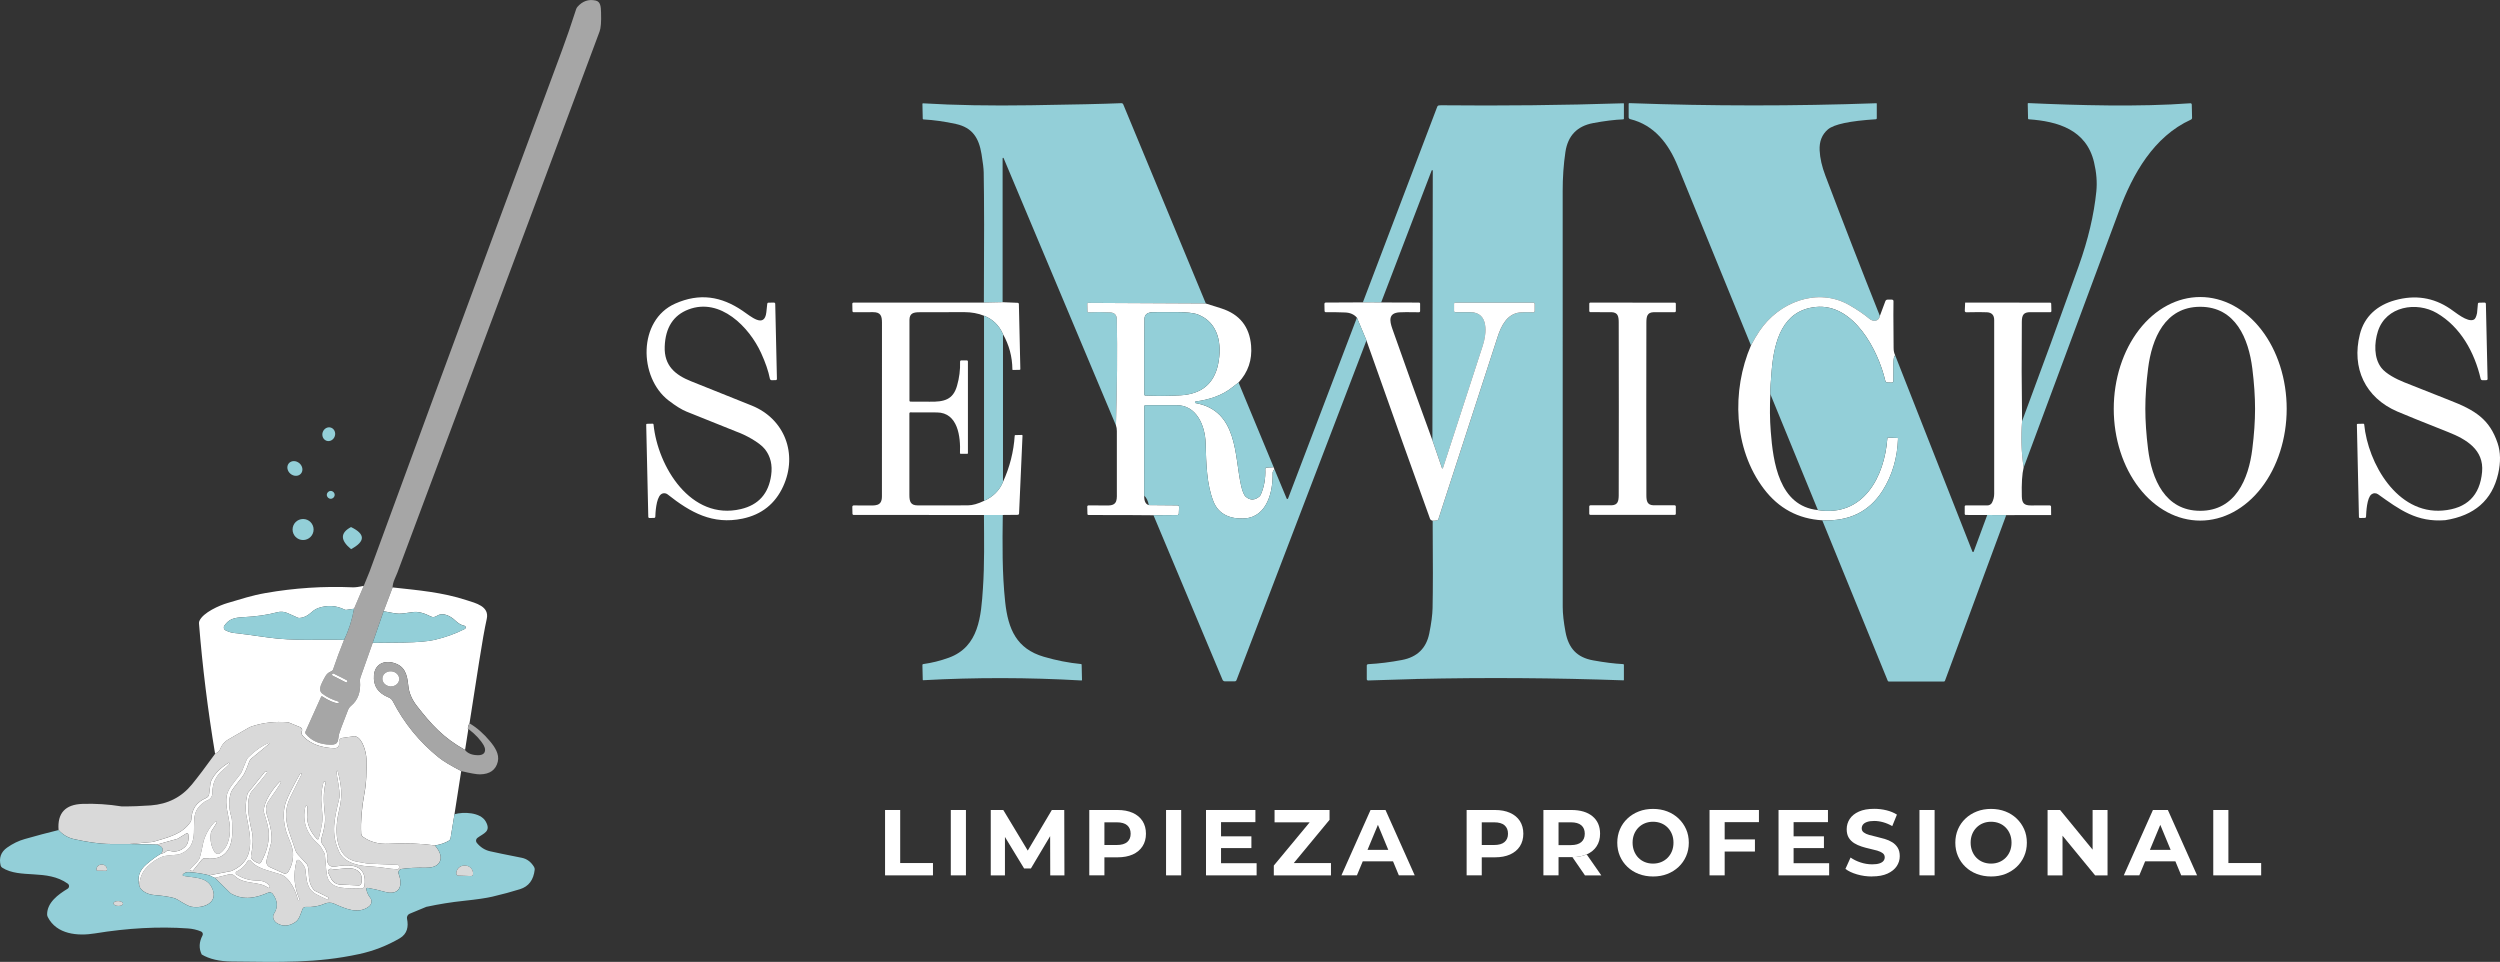 <svg xmlns="http://www.w3.org/2000/svg" id="Capa_2" data-name="Capa 2" viewBox="0 0 1006.15 387.12"><rect x="0" y="0" width="1006.15" height="387.12" fill="#333333" stroke="none"/><defs><style>      .cls-1 {        fill: #fff;      }      .cls-2 {        fill: #a6a6a6;      }      .cls-3 {        fill: #d9d9d9;      }      .cls-4 {        fill: #93cfd8;      }    </style></defs><g id="Logo"><g><g><path class="cls-4" d="M485.3,122.15l-47.44-.25s-.07,0-.1,.02c-.03,.01-.06,.03-.09,.06-.03,.03-.05,.06-.06,.09-.01,.03-.02,.07-.02,.1l.07,3.19s.01,.09,.03,.13c.02,.04,.04,.08,.08,.11,.03,.03,.07,.05,.11,.07,.04,.01,.08,.02,.13,.02,2.87-.14,5.8-.13,8.77,.04,1.77,.09,2.67,1.03,2.7,2.81,.23,12.85,.12,27.08-.35,42.67l-45.22-107.58s-.05-.08-.09-.1c-.04-.02-.09-.03-.14-.02-.05,0-.09,.03-.12,.07-.03,.04-.05,.08-.05,.13v57.92s-7.54,.16-7.54,.16c.15-24.31,.12-41.81-.07-52.5-.03-1.47-.32-3.9-.88-7.3-1.06-6.47-3.67-10.64-10.27-12.09-4.49-.99-8.85-1.6-13.1-1.84-.07,0-.14-.04-.2-.09-.05-.05-.08-.12-.08-.19l-.13-5.94s0-.07,.02-.1c.01-.03,.03-.06,.06-.09,.02-.02,.06-.04,.09-.06,.03-.01,.07-.02,.1-.01,12.7,.77,27.15,1.03,43.36,.78,17.13-.26,29.27-.54,36.44-.84,.16,0,.32,.04,.45,.12,.13,.09,.24,.21,.3,.36l33.25,80.15Z"></path><path class="cls-4" d="M570.03,273.27l-19.41,.59c-.07,0-.15,0-.21-.03-.07-.03-.13-.06-.18-.11-.05-.05-.09-.11-.12-.17-.03-.07-.04-.14-.04-.21v-5.47c0-.15,.06-.29,.16-.39,.1-.11,.24-.17,.39-.18,4.39-.23,8.92-.79,13.6-1.68,6.13-1.16,9.79-4.72,11-10.68,.83-4.11,1.27-7.49,1.33-10.16,.16-6.98,.17-18.72,.04-35.21,.61,.04,1.29-.05,2.04-.28,.06-.02,.11-.05,.15-.09,.04-.04,.07-.09,.09-.15,9.67-29.74,17.63-54.26,23.9-73.55,1.41-4.35,3.82-9.19,8.88-9.74,1.38-.15,3.21-.17,5.5-.06,.07,0,.14,0,.2-.03,.06-.02,.12-.06,.17-.11,.05-.05,.09-.1,.12-.17,.03-.06,.04-.13,.04-.2v-2.88c0-.13-.05-.26-.15-.35-.09-.09-.22-.15-.35-.15h-31.5c-.12,0-.23,.05-.32,.13-.08,.08-.13,.2-.13,.32v2.9c0,.12,.05,.24,.14,.33,.09,.09,.21,.14,.33,.14,2.25-.03,4.31-.03,6.18,0,7.4,.15,6.45,8.62,4.93,13.35-1.84,5.75-7.19,22.21-16.06,49.4-.01,.04-.04,.08-.07,.11-.04,.03-.08,.04-.12,.04-.05,0-.09-.01-.12-.04-.04-.03-.06-.06-.08-.1l-3.87-11.27,.15-108.42c0-.05-.02-.11-.06-.15-.04-.04-.08-.07-.14-.08-.05-.01-.11,0-.15,.02-.05,.03-.08,.07-.1,.12l-20.33,53.12-7.36-.03,29.94-78.76c.06-.15,.15-.27,.28-.37,.12-.09,.27-.15,.42-.15l.79-.06c24.47,.25,48.94-.01,73.41-.8,.03,0,.06,0,.08,.01,.03,.01,.05,.02,.07,.04,.02,.02,.04,.04,.05,.07,.01,.03,.02,.05,.02,.08v6c0,.07-.03,.14-.08,.19-.05,.05-.12,.08-.19,.08-3.49,.14-7.54,.64-12.16,1.51-6.41,1.21-10.11,5.07-11.1,11.57-.75,5-1.12,10.31-1.11,15.92,.02,9.19,.03,64.93,.02,167.22,0,2.71,.37,6.07,1.12,10.09,1.23,6.58,4.62,10.24,11.06,11.41,4.56,.83,8.61,1.34,12.16,1.52,.07,0,.15,.03,.2,.09,.05,.05,.08,.13,.08,.2v6.06s0,.05-.02,.07c0,.02-.02,.05-.04,.06-.02,.02-.04,.03-.06,.04-.02,0-.05,.01-.08,.01-27.74-.99-55.51-1.18-83.31-.55Z"></path><path class="cls-4" d="M756.57,127.15c-.44,2.27-2.65,2.44-4.14,1.21-2.37-1.97-5.13-3.84-8.28-5.63-12.81-7.25-28.34-1.04-36.06,10.55-1.21,1.81-2.34,3.72-3.39,5.74-9.81-24.07-19.64-48.12-29.47-72.15-3.66-8.96-9.38-16.55-19.18-18.94-.16-.04-.31-.13-.42-.27-.1-.13-.16-.3-.16-.46v-5.43s0-.07,.02-.1c.01-.03,.03-.06,.06-.08,.03-.03,.05-.04,.09-.06,.03-.01,.07-.02,.1-.02,33.25,1.21,66.38,1.22,99.39,.04,.03,0,.05,0,.08,.01,.02,0,.05,.02,.07,.04,.02,.02,.03,.04,.04,.06,.01,.02,.01,.05,.01,.07v5.9c0,.09-.03,.18-.1,.25-.06,.07-.15,.11-.24,.12-10.47,.66-16.91,2.02-19.33,4.09-2.4,2.05-3.51,4.87-3.33,8.45,.15,3.12,.92,6.49,2.29,10.1,7.13,18.83,14.44,37.66,21.95,56.5Z"></path><path class="cls-4" d="M814.43,188.21c-.93-6.2-1.14-12.44-.62-18.72,7.76-20.81,15.37-41.66,22.83-62.55,3.74-10.47,6.09-20.43,7.05-29.89,.37-3.65,.07-7.56-.92-11.74-3.1-13.12-14.57-16.48-26.3-17.3-.07,0-.13-.04-.18-.09-.05-.05-.08-.12-.08-.18l-.13-5.98s0-.08,.02-.11c.01-.04,.04-.07,.06-.09,.03-.03,.06-.05,.1-.06,.04-.01,.07-.02,.11-.01,19.92,.9,44.58,1.6,65.16,.07,.07,0,.14,0,.21,.02,.07,.02,.13,.06,.19,.11,.05,.05,.09,.11,.12,.18,.03,.07,.05,.14,.05,.21l.12,5.34c0,.15-.04,.3-.12,.42-.07,.13-.19,.23-.32,.29-15,6.83-23.44,21.89-28.9,36.63-12.68,34.2-25.5,68.69-38.45,103.46Z"></path><path class="cls-1" d="M312.22,152.98l-1.63,.04c-.17,0-.34-.06-.48-.17-.14-.11-.23-.26-.26-.43-.59-3.03-1.77-6.48-3.54-10.36-4.77-10.44-16.42-22.4-29.23-17.51-6.09,2.33-9.28,7.31-9.56,14.93-.28,7.72,4.24,11.43,10.65,13.98,12.15,4.84,20.3,8.11,24.46,9.8,13.2,5.37,18.51,19.47,12.59,32.44-3.23,7.07-8.7,11.42-16.39,13.03-12.01,2.5-20.92-2.45-30.11-9.73-.4-.32-.9-.49-1.4-.49s-.98,.17-1.36,.49c-1.95,1.65-2.18,7.67-2.22,8.98,0,.12-.06,.24-.14,.32-.09,.09-.2,.13-.33,.14l-1.88,.04c-.06,0-.12-.01-.18-.03-.06-.02-.11-.06-.15-.1-.05-.04-.08-.09-.11-.15-.02-.06-.04-.12-.04-.18l-.84-37.15c0-.08,.03-.16,.09-.22,.06-.06,.14-.09,.22-.09l2.29-.05c.09,0,.17,.03,.24,.09,.07,.06,.11,.14,.11,.22,1.68,16.91,14.96,38.84,35.17,34.06,7.08-1.67,11.14-6.21,12.17-13.62,.58-4.09-.24-7.56-2.47-10.43-2.19-2.82-8.14-5.93-11.43-7.08-.05-.02-6.78-2.72-20.18-8.1-1.95-.79-4.37-2.29-7.24-4.5-12.02-9.28-12.35-32.29,2.69-38.96,9.84-4.37,18.51-2.94,27.05,2.84,3.34,2.26,8.89,7.26,9.64,.65,.19-1.72,.32-2.87,.37-3.45,.01-.11,.06-.21,.14-.29,.08-.07,.19-.12,.3-.12l2.24-.05c.07,0,.14,.01,.2,.04,.06,.02,.12,.06,.17,.11,.05,.05,.09,.1,.12,.17,.03,.06,.04,.13,.04,.2l.68,30.22c0,.06-.01,.12-.03,.18-.02,.06-.06,.11-.1,.15-.04,.05-.09,.08-.15,.11-.06,.02-.12,.04-.18,.04Z"></path><path class="cls-1" d="M756.57,127.15l2.22-5.96c.07-.18,.19-.33,.34-.44,.16-.11,.34-.16,.53-.16h1.77c.09,0,.17,.02,.25,.05s.15,.08,.21,.14c.06,.06,.1,.13,.13,.21,.03,.08,.04,.16,.03,.25-.07,1.03-.05,7.29,.05,18.79,0,1.14,.21,2.12,.62,2.95-.44,.45-.66,1.39-.67,2.8-.02,4.85-.03,7.39-.03,7.6,0,.08-.02,.16-.05,.24-.03,.08-.08,.15-.14,.2-.06,.06-.13,.1-.21,.13-.08,.03-.16,.04-.24,.04l-1.73-.05c-.21,0-.41-.08-.57-.21-.16-.13-.27-.31-.32-.51-2.85-12.24-12.77-31.25-28.02-29.67-13.38,1.39-16.64,13.73-17.68,25.22-.41,4.56-.59,7.83-.56,9.81-.27,5.19-.22,10.22,.16,15.09,.94,12.2,3.28,30,18.98,31.62,18.38,2.87,26.83-13.49,27.95-28.88,0-.09,.05-.17,.11-.23,.07-.06,.15-.09,.24-.09l3.74,.17c.06,0,.11,.03,.15,.07,.04,.04,.06,.09,.05,.14-.27,7.91-2.35,14.93-6.25,21.06-5.34,8.39-13.42,12.34-24.23,11.87-9.69-.57-17.53-4.78-23.51-12.65-12.28-16.16-13.03-39.61-5.19-57.74,1.05-2.02,2.18-3.93,3.39-5.74,7.72-11.59,23.25-17.8,36.06-10.55,3.15,1.79,5.91,3.66,8.28,5.63,1.49,1.23,3.7,1.06,4.14-1.21Z"></path><path class="cls-1" d="M885.5,119.54c4.57,0,9.1,1.16,13.32,3.42,4.22,2.26,8.06,5.57,11.29,9.75,3.23,4.18,5.79,9.14,7.54,14.6,1.75,5.46,2.65,11.31,2.65,17.22,0,11.93-3.67,23.38-10.19,31.81-6.53,8.44-15.38,13.18-24.61,13.18s-18.08-4.74-24.61-13.18c-6.53-8.44-10.19-19.88-10.19-31.81,0-5.91,.9-11.76,2.65-17.22,1.75-5.46,4.31-10.42,7.54-14.6,3.23-4.18,7.07-7.49,11.29-9.75,4.22-2.26,8.75-3.42,13.32-3.42Zm-22.09,44.98c0,4.93,.37,10.34,1.1,16.23,1.5,11.98,6.75,24.82,20.98,24.83,14.22,0,19.48-12.84,20.97-24.83,.74-5.89,1.11-11.29,1.11-16.22s-.37-10.34-1.1-16.23c-1.5-11.99-6.75-24.83-20.97-24.83s-19.48,12.84-20.98,24.82c-.74,5.89-1.11,11.3-1.11,16.23Z"></path><path class="cls-1" d="M986.08,124.26c2.1,1.36,6.9,5.6,9.52,4.39,.56-.25,1-1.13,1.31-2.63,.03-.16,.15-1.43,.35-3.82,.01-.1,.05-.19,.12-.26,.08-.07,.17-.11,.27-.11l2.28-.06c.07,0,.14,.01,.2,.04,.07,.03,.13,.06,.18,.11,.05,.05,.09,.11,.12,.17,.02,.06,.04,.13,.04,.2l.68,30.22c0,.06-.01,.13-.03,.18-.02,.06-.06,.11-.1,.16-.04,.05-.09,.08-.15,.11-.06,.03-.12,.04-.18,.04l-1.57,.03c-.17,0-.34-.05-.48-.15-.13-.11-.23-.26-.27-.43-2.47-10.68-8.13-20.92-17.66-26.46-8.08-4.71-20.45-2.85-23.71,7.39-1.46,4.6-1.68,10.7,1.41,14.67,1.87,2.4,5.93,4.5,9.22,5.82,8.1,3.25,14.16,5.65,18.18,7.2,10.35,4,16.15,7.66,19.38,17.29,1.21,3.59,1.28,7.7,.22,12.33-2.44,10.62-9.55,16.84-21.32,18.67-11.44,.9-18.31-4.2-27.02-10.43-.39-.28-.86-.43-1.34-.42-.48,0-.94,.17-1.32,.46-1.85,1.43-2.08,7.05-2.18,9.02-.01,.12-.06,.23-.14,.31-.09,.08-.2,.13-.32,.13l-1.96,.05c-.11,0-.22-.04-.3-.12-.08-.08-.13-.18-.13-.29l-.83-37.22c0-.07,.02-.14,.07-.19,.05-.05,.12-.08,.19-.08l2.39-.05c.07,0,.14,.02,.19,.07,.06,.05,.09,.11,.1,.18,1.53,15.66,13.21,36.23,31.61,34.69,9.69-.81,14.97-5.99,15.84-15.52,.81-8.93-6.33-13.15-13.51-16-10.69-4.24-17.56-7.02-20.63-8.34-12.87-5.56-18.47-17.47-15.05-31.06,1.83-7.27,7.05-11.74,14.14-13.72,8.11-2.25,15.5-1.11,22.19,3.43Z"></path><path class="cls-1" d="M403.51,121.62l6.06,.25c.13,0,.25,.06,.34,.15,.09,.09,.14,.22,.15,.35l.59,26.19s0,.07-.02,.11-.03,.07-.06,.09c-.02,.03-.05,.05-.09,.06-.03,.01-.07,.02-.1,.02l-2.69,.06s-.06,0-.09-.01-.06-.03-.08-.05c-.02-.02-.04-.05-.05-.08-.01-.03-.02-.06-.02-.09-.05-5.11-1.32-9.84-3.79-14.19-1.54-3.54-4.08-6.01-7.63-7.41-2.39-.96-5.04-1.44-7.93-1.45-4.63-.01-10.64,0-18.03,.04-2.44,0-4.04,.42-4.05,3.13,0,8.27,0,19.09,0,32.46,0,.1,.04,.2,.11,.28,.07,.07,.17,.11,.28,.11,4.75,.01,7.31,.02,7.7,.03,5.84,.11,9.44-.77,11.05-6.38,.93-3.22,1.34-6.47,1.23-9.75,0-.06,0-.13,.03-.19,.02-.06,.06-.12,.1-.16,.04-.05,.1-.08,.16-.11,.06-.03,.12-.04,.18-.04h2.26c.11,0,.22,.05,.3,.13,.08,.08,.13,.19,.13,.31v36.9s0,.07-.02,.1c-.01,.03-.03,.06-.06,.08-.03,.02-.05,.04-.09,.06-.03,.01-.07,.02-.1,.02h-2.63s-.08,0-.12-.02c-.04-.02-.07-.04-.1-.07-.03-.03-.05-.06-.06-.1-.01-.04-.02-.07-.02-.11,.3-6.55-.82-16.28-9.26-16.35-4.62-.04-8.18-.05-10.68-.03-.05,0-.11,.01-.16,.03-.05,.02-.1,.05-.14,.09-.04,.04-.07,.09-.09,.14-.02,.05-.03,.11-.03,.16,0,16.23,0,27.18,0,32.85,0,2.61,.5,4.16,3.29,4.17,7.9,.03,14.67,.03,20.31-.02,1.84-.01,3.98-.61,6.42-1.79,3.66-1.65,6.2-4.17,7.63-7.58,2.75-6.01,4.33-12.23,4.74-18.68,0-.06,.03-.11,.07-.15,.04-.04,.1-.07,.16-.07l2.63-.06s.07,0,.11,.02c.03,.01,.07,.04,.09,.06,.03,.03,.05,.06,.06,.1,.01,.04,.02,.07,.02,.11l-1.39,31.33c0,.14-.07,.28-.17,.38-.1,.1-.24,.15-.38,.15l-6.02,.06h-7.58s-52.4-.01-52.4-.01c-.13,0-.25-.05-.35-.14-.09-.09-.15-.21-.15-.34l-.06-2.8c0-.07,.01-.15,.04-.22,.03-.07,.07-.13,.12-.18,.05-.05,.11-.09,.18-.12,.07-.03,.14-.04,.22-.04,1.83,0,3.54,.01,5.11,.02,3.47,.01,6.25,.47,6.25-3.64,0-42.47,0-65.76,.02-69.87,.01-2.84-.57-4.3-3.61-4.29-2.28,0-4.88,.01-7.81,.02-.12,0-.24-.05-.32-.13s-.14-.2-.14-.32l-.06-2.94c0-.06,0-.12,.03-.18,.02-.06,.06-.11,.1-.15,.04-.04,.09-.08,.15-.1,.06-.02,.12-.04,.18-.04h52.46s7.55-.17,7.55-.17Z"></path><path class="cls-1" d="M555.84,121.73l15.26,.05c.12,0,.23,.05,.31,.13,.08,.08,.13,.19,.13,.31v2.99c0,.12-.05,.24-.14,.33s-.2,.13-.33,.13c-4.25-.07-6.9-.06-7.97,.03-4.27,.35-3.93,3.24-2.73,6.65,5.17,14.69,10.53,29.62,16.09,44.77l3.87,11.27s.04,.08,.08,.1c.04,.03,.08,.04,.12,.04,.05,0,.09-.02,.12-.04,.04-.03,.06-.07,.07-.11,8.87-27.19,14.22-43.65,16.06-49.4,1.52-4.73,2.47-13.2-4.93-13.35-1.87-.03-3.93-.03-6.18,0-.12,0-.24-.05-.33-.14-.09-.09-.14-.21-.14-.33v-2.9c0-.12,.05-.23,.13-.32,.08-.09,.2-.13,.32-.13h31.5c.13,0,.26,.05,.35,.15,.09,.09,.15,.22,.15,.35v2.88c0,.07-.01,.14-.04,.2-.03,.06-.07,.12-.12,.17-.05,.05-.11,.08-.17,.11-.06,.02-.13,.03-.2,.03-2.29-.11-4.12-.09-5.5,.06-5.06,.55-7.47,5.39-8.88,9.74-6.27,19.29-14.23,43.81-23.9,73.55-.02,.06-.05,.11-.09,.15-.04,.04-.09,.07-.15,.09-.75,.23-1.43,.32-2.04,.28-.55-.15-.89-.39-1.02-.74-6.31-17.44-14.84-41.38-25.61-71.81l-3.84-9.18c-1.13-1.31-2.71-2-4.74-2.08-2.99-.12-5.57-.15-7.74-.1-.14,0-.27-.05-.37-.14-.1-.09-.16-.22-.16-.36l-.06-2.84c0-.07,.01-.14,.04-.21s.07-.12,.11-.18c.05-.05,.11-.09,.17-.12,.07-.03,.13-.04,.21-.04l14.91-.07,7.36,.03Z"></path><path class="cls-1" d="M485.3,122.15c2.18,.67,4.27,1.33,6.27,1.98,7.33,2.36,11.32,7.36,11.95,14.99,.48,5.73-1.21,10.67-5.06,14.83-.87,.63-1.71,1.27-2.52,1.94-4.01,3.3-9.56,5.03-14.74,5.7-.08,.01-.15,.05-.2,.11-.05,.06-.08,.13-.08,.21,0,.08,.02,.15,.07,.21,.05,.06,.11,.1,.19,.11,17.03,3.05,15.63,21.19,18.26,32.98,.55,2.49,1.19,4.05,1.91,4.68,1.75,1.53,3.57,1.52,5.46-.03,.27-.22,.48-.51,.62-.83,1.37-3.14,1.96-6.57,1.79-10.28,0-.07,0-.14,.03-.21,.02-.07,.06-.13,.11-.18,.05-.05,.11-.1,.17-.13,.07-.03,.14-.05,.21-.05l2.86-.15c.03,.25,.13,.5,.29,.77-.47,.65-.71,1.15-.7,1.48,.19,7.47-2.2,17.76-11.25,18.36-5.52,.37-10.46-1.49-12.56-6.78-2.75-6.92-2.92-14.99-3.17-23.61-.19-6.72-3.56-15.33-11.85-15.17-1.47,.03-5.6,.04-12.39,.01-.12,0-.23,.05-.31,.13-.08,.08-.13,.19-.13,.31l-.03,35.95c-.07,2.17,.54,3.44,1.83,3.8l11.55,.1c.09,0,.17,.02,.26,.05,.08,.04,.15,.08,.22,.15,.06,.06,.11,.14,.14,.22,.03,.08,.04,.17,.04,.26l-.12,2.64c0,.16-.07,.31-.19,.43-.12,.11-.27,.17-.43,.17l-9.56,.07-9.32-.07-16.87-.03c-.1,0-.21-.05-.28-.12-.07-.07-.12-.17-.12-.28l-.07-2.99c0-.06,0-.12,.03-.18,.02-.06,.06-.11,.1-.15,.04-.04,.09-.08,.15-.1,.06-.02,.12-.04,.18-.04,5.19,.02,7.93,.02,8.22,.01,3.66-.15,3.22-2.75,3.23-5.83,.02-4.09,.02-12.11,0-24.06,0-.91-.12-1.68-.36-2.32,.47-15.59,.58-29.82,.35-42.67-.03-1.78-.93-2.72-2.7-2.81-2.97-.17-5.9-.18-8.77-.04-.04,0-.09,0-.13-.02s-.08-.04-.11-.07c-.03-.03-.06-.07-.08-.11-.02-.04-.03-.08-.03-.13l-.07-3.19s0-.07,.02-.1c.01-.03,.03-.06,.06-.09,.03-.02,.06-.04,.09-.06,.03-.01,.07-.02,.11-.02l47.44,.25Zm-24.41,37.03c4.99,.21,9.74,.18,14.27-.09,8.4-.5,13.42-4.65,15.07-12.45,1.69-8.01,.19-16.81-8.08-20.05-1.71-.67-4.74-1-9.08-.99-5.94,.01-9,.02-9.19,.03-2.17,.11-3.26,1.03-3.28,2.76-.07,5.1-.1,15.24-.07,30.41,0,.1,.04,.19,.11,.26,.07,.07,.16,.11,.26,.11Z"></path><path class="cls-1" d="M657.04,121.8c5.77,0,11.43,0,16.98,0,.12,0,.23,.05,.31,.13,.08,.08,.13,.19,.13,.31v2.94c0,.12-.05,.24-.14,.33-.09,.09-.21,.14-.33,.14-4.7-.03-7.54-.03-8.53,0-2.52,.11-2.83,1.7-2.86,4-.03,1.89-.04,13.5-.04,34.85s.01,32.97,.04,34.85c.02,2.31,.33,3.9,2.85,4.01,.99,.04,3.83,.04,8.53,0,.12,0,.24,.05,.33,.14,.09,.09,.14,.21,.14,.33v2.94c0,.12-.05,.23-.13,.31-.08,.08-.19,.13-.31,.13h-33.96c-.12,0-.23-.05-.31-.13-.08-.08-.13-.19-.13-.31v-2.94c0-.12,.05-.24,.14-.33,.09-.09,.21-.14,.33-.14,4.7,.03,7.54,.03,8.53,0,2.52-.11,2.83-1.7,2.86-4.01,.03-1.88,.04-13.5,.04-34.85s-.01-32.96-.04-34.85c-.02-2.3-.33-3.89-2.85-4.01-.99-.04-3.83-.04-8.53-.01-.12,0-.24-.05-.33-.14-.09-.09-.14-.21-.14-.33v-2.94c0-.06,.01-.12,.03-.17,.02-.05,.05-.1,.09-.14,.04-.04,.09-.07,.14-.1,.05-.02,.11-.03,.17-.03,5.55,0,11.21,0,16.98,0Z"></path><path class="cls-1" d="M813.81,169.49c-.52,6.28-.31,12.52,.62,18.72-.62,2.47-.86,6.33-.73,11.56,.07,2.76,.95,3.64,3.64,3.65,3.13,0,5.65,0,7.58-.03,.07,0,.15,.01,.21,.04,.07,.03,.13,.07,.18,.12,.05,.05,.09,.11,.12,.18,.03,.07,.04,.14,.04,.21l.03,3.35-18.07,.02-7.65-.04-8.62-.02c-.12,0-.23-.05-.31-.13-.08-.08-.13-.19-.13-.3v-2.99c0-.11,.04-.22,.13-.3,.08-.08,.19-.12,.3-.12h8.71c.39,0,.78-.11,1.11-.32,.33-.21,.6-.5,.77-.85,.56-1.13,.84-2.29,.84-3.46,0-9.33,0-32.66,0-70,0-1.95-.96-2.98-2.87-3.1-1.51-.09-4.3-.09-8.36,0-.08,0-.16-.01-.23-.04-.07-.03-.14-.08-.2-.13-.06-.06-.1-.13-.13-.2-.03-.08-.04-.16-.04-.24l.14-3.29,34.21,.03c.11,0,.22,.04,.3,.12,.08,.08,.13,.18,.13,.3l.07,2.96c0,.06-.01,.12-.03,.18-.02,.06-.06,.11-.1,.15-.04,.04-.1,.08-.15,.1-.06,.02-.12,.04-.18,.04-1.46-.02-4.13-.03-8.02-.02-2.66,0-3.39,1.08-3.42,3.81-.12,13.35-.09,26.7,.1,40.05Z"></path><path class="cls-4" d="M762.72,142.98l31.09,79.01c.02,.05,.06,.1,.11,.13,.05,.03,.11,.05,.16,.05s.11-.02,.16-.05c.05-.03,.08-.08,.1-.14l5.44-14.71,7.65,.04-24.66,66.68c-.03,.09-.09,.17-.17,.22-.08,.06-.17,.09-.27,.09h-22.11c-.11,0-.21-.03-.3-.09-.09-.06-.15-.14-.19-.24l-26.34-64.56c10.81,.47,18.89-3.48,24.23-11.87,3.9-6.13,5.98-13.15,6.25-21.06,0-.05-.02-.1-.05-.14-.04-.04-.09-.06-.15-.07l-3.74-.17c-.09,0-.17,.03-.24,.09-.07,.06-.1,.14-.11,.23-1.12,15.39-9.57,31.75-27.95,28.88l-19.14-46.71c-.03-1.98,.15-5.25,.56-9.81,1.04-11.49,4.3-23.83,17.68-25.22,15.25-1.58,25.17,17.43,28.02,29.67,.05,.2,.16,.38,.32,.51,.16,.13,.36,.2,.57,.21l1.73,.05c.08,0,.16-.01,.24-.04,.08-.03,.15-.07,.21-.13s.11-.13,.14-.2c.03-.08,.05-.16,.05-.24,0-.21,.01-2.75,.03-7.6,0-1.41,.23-2.35,.67-2.8Z"></path><path class="cls-4" d="M460.89,159.18c-.1,0-.19-.04-.26-.11-.07-.07-.11-.17-.11-.26-.03-15.17,0-25.31,.07-30.41,.02-1.73,1.11-2.65,3.28-2.76,.19,0,3.25-.02,9.19-.03,4.34,0,7.37,.32,9.08,.99,8.27,3.24,9.77,12.04,8.08,20.05-1.65,7.8-6.67,11.95-15.07,12.45-4.53,.27-9.28,.3-14.27,.09Z"></path><path class="cls-4" d="M403.66,134.48v59.53c-1.43,3.41-3.97,5.93-7.63,7.58V127.07c3.55,1.4,6.09,3.87,7.63,7.41Z"></path><path class="cls-4" d="M549.95,137.01l-52.31,136.71c-.06,.15-.16,.27-.28,.36-.13,.09-.28,.14-.44,.14h-3.91c-.21,0-.42-.06-.6-.18-.18-.12-.32-.28-.4-.48l-27.78-66.2,9.56-.07c.16,0,.32-.06,.43-.18,.12-.11,.18-.26,.19-.42l.12-2.64c0-.09-.01-.18-.04-.26-.03-.08-.08-.16-.14-.22-.06-.06-.13-.11-.21-.15-.08-.04-.17-.05-.26-.05l-11.55-.1c-.29-1.67-.9-2.94-1.83-3.8l.03-35.95c0-.12,.05-.23,.13-.31,.08-.08,.19-.13,.31-.13,6.79,.03,10.92,.02,12.39-.01,8.29-.16,11.66,8.45,11.85,15.17,.25,8.62,.42,16.69,3.17,23.61,2.1,5.29,7.04,7.15,12.56,6.78,9.05-.6,11.44-10.89,11.25-18.36,0-.33,.23-.83,.7-1.48l4.93,11.84c.02,.06,.06,.11,.12,.14,.05,.04,.11,.05,.18,.05,.06,0,.12-.02,.17-.06,.05-.04,.09-.09,.11-.15l27.71-72.79,3.84,9.18Z"></path><path class="cls-4" d="M498.46,153.95l14.14,34.07-2.86,.15c-.07,0-.14,.02-.21,.05s-.12,.08-.17,.13c-.05,.05-.09,.12-.11,.18-.02,.07-.03,.14-.03,.21,.17,3.71-.42,7.14-1.79,10.28-.14,.32-.35,.61-.62,.83-1.89,1.55-3.71,1.56-5.46,.03-.72-.63-1.36-2.19-1.91-4.68-2.63-11.79-1.23-29.93-18.26-32.98-.08-.01-.14-.05-.19-.11-.05-.06-.07-.13-.07-.21,0-.08,.03-.15,.08-.21,.05-.06,.12-.1,.2-.11,5.18-.67,10.73-2.4,14.74-5.7,.81-.67,1.65-1.31,2.52-1.94Z"></path><path class="cls-4" d="M403.58,207.26c-.15,11.64-.29,23.26,.96,34.97,1.18,11.04,4.61,18.86,15.52,22.08,5.03,1.48,10.04,2.46,15.03,2.94,.06,0,.12,.03,.16,.08,.04,.05,.07,.11,.07,.17l.14,6.12s0,.07-.02,.1c-.01,.03-.03,.06-.05,.08-.02,.02-.05,.04-.08,.05-.03,.01-.06,.02-.1,.01-21.41-1.23-42.63-1.26-63.66-.1-.02,0-.05,0-.07-.01s-.04-.02-.06-.04c-.02-.02-.03-.04-.04-.06,0-.02-.01-.04-.01-.07l-.14-5.97c0-.08,.03-.16,.08-.22,.05-.06,.13-.1,.21-.12,3.45-.47,6.88-1.32,10.28-2.55,12.29-4.41,13.05-16.91,13.79-27.94,.66-9.78,.45-19.67,.41-29.52h7.58Z"></path></g><g><path class="cls-2" d="M158,236.44l-3.62,9.58-4.39,12.69-4.95,14.01c-.15,.43-.21,.89-.17,1.34,.38,4.41-.83,7.76-3.63,10.06-.52,.43-.92,.98-1.17,1.6-2.29,5.82-3.53,9.16-3.7,10.01-.44,2.2,.01,4.08-3.34,4-4.41-.11-7.73-1.56-9.98-4.35-.1-.13-.17-.28-.19-.44-.02-.16,0-.33,.07-.48l6.31-14.03s.05-.07,.08-.1c.03-.03,.07-.05,.11-.06,.04-.01,.09-.02,.13,0,.04,0,.08,.02,.12,.04,2.67,1.73,4.81,2.65,6.42,2.76,.03,0,.05,0,.08-.01,.02-.01,.04-.03,.05-.06l.12-.26s.02-.08,.02-.12c0-.04-.01-.08-.03-.12-.02-.04-.04-.07-.08-.1-.03-.03-.07-.05-.11-.06-2.41-.72-4.51-1.74-6.32-3.07-.25-.18-.47-.41-.64-.67-.59-.89-.45-2.18,.42-3.88,1.26-2.46,1.71-3.63,3.32-4.35,.61-.27,.97-.54,1.06-.8,1.36-4.02,2.85-8.03,4.47-12.04,1.93-3.94,3.26-8.12,4.01-12.53l3.91-9.18,2.34-5.74c17.49-47.74,35.06-95.45,52.72-143.13,8.12-21.9,16.35-44.09,24.69-66.56,1.85-4.99,3.77-10.56,5.74-16.69,.11-.34,.28-.65,.51-.92,2.05-2.35,4.5-3.2,7.35-2.56,2,.45,2.1,2.5,2.17,4.8,.13,3.7-.07,6.25-.59,7.65-7.72,20.83-34.85,93.43-81.39,217.82-.09,.25-.46,1.11-1.09,2.57-.53,1.22-.81,2.35-.84,3.39Zm-18.21,37.93c.05-.1,.06-.23,.03-.34-.04-.11-.12-.2-.22-.26l-5.3-2.69c-.1-.05-.23-.06-.34-.03-.11,.04-.2,.11-.26,.22l-.04,.07c-.05,.1-.06,.23-.03,.33,.04,.11,.12,.2,.22,.26l5.3,2.69c.1,.05,.22,.06,.34,.03,.11-.04,.2-.12,.26-.22l.04-.07Z"></path><path class="cls-4" d="M134.74,175.56c.49-1.46-.21-3.01-1.55-3.46-1.34-.45-2.82,.38-3.31,1.84-.49,1.46,.21,3.01,1.55,3.46,1.34,.45,2.82-.38,3.31-1.84Z"></path><path class="cls-4" d="M120.48,186.42c-1.35-1.14-3.24-1.12-4.24,.05-.99,1.17-.71,3.05,.64,4.19,1.35,1.14,3.25,1.12,4.24-.05,.99-1.17,.71-3.05-.64-4.19Z"></path><path class="cls-4" d="M133.11,200.74c.87,0,1.58-.71,1.58-1.58s-.71-1.58-1.58-1.58-1.58,.71-1.58,1.58,.71,1.58,1.58,1.58Z"></path><path class="cls-4" d="M121.98,217.34c2.34,0,4.23-1.89,4.23-4.23s-1.89-4.23-4.23-4.23-4.23,1.89-4.23,4.23,1.89,4.23,4.23,4.23Z"></path><path class="cls-4" d="M141.29,221.01c-4.38-3.6-4.39-6.56-.02-8.89,5.82,2.81,5.83,5.77,.02,8.89Z"></path><path class="cls-1" d="M146.39,235.81l-3.91,9.18-3.14,.47c-.21,.03-.42,0-.6-.1-3.43-1.71-6.98-1.92-10.65-.65-3,1.04-3.6,3.67-7.56,4-.25,.02-.5-.03-.72-.13l-4.11-1.84c-1.29-.58-2.75-.7-4.11-.33-3.98,1.07-8.53,1.73-13.66,1.98-3.6,.18-5.74,.67-7.63,3.42-.1,.15-.18,.32-.21,.5-.03,.18-.02,.37,.02,.55,.05,.18,.13,.35,.25,.49,.12,.14,.26,.26,.43,.34,1.2,.59,2.34,.95,3.42,1.06,2.59,.27,7.24,.88,13.95,1.85,9.9,1.41,20.12,.66,30.31,.92-1.62,4.01-3.11,8.02-4.47,12.04-.09,.26-.45,.53-1.06,.8-1.61,.72-2.06,1.89-3.32,4.35-.87,1.7-1.01,2.99-.42,3.88,.17,.26,.39,.49,.64,.67,1.81,1.33,3.91,2.35,6.32,3.07,.04,.01,.08,.03,.11,.06,.03,.03,.06,.06,.08,.1,.02,.04,.03,.08,.03,.12,0,.04,0,.08-.02,.12l-.12,.26s-.03,.04-.05,.06c-.02,.01-.05,.02-.08,.01-1.61-.11-3.75-1.03-6.42-2.76-.04-.02-.08-.04-.12-.04-.04,0-.09,0-.13,0-.04,.01-.08,.03-.11,.06-.03,.03-.06,.06-.08,.1l-6.31,14.03c-.07,.15-.09,.32-.07,.48,.02,.16,.09,.32,.19,.44,2.25,2.79,5.57,4.24,9.98,4.35,3.35,.08,2.9-1.8,3.34-4,.17-.85,1.41-4.19,3.7-10.01,.25-.62,.65-1.17,1.17-1.6,2.8-2.3,4.01-5.65,3.63-10.06-.04-.45,.02-.91,.17-1.34l4.95-14.01c4.25,0,8.41-.04,12.48-.11,5.69-.1,9.83-.46,12.41-1.07,4.46-1.05,8.51-2.52,12.16-4.39,.13-.07,.23-.17,.3-.3,.07-.13,.09-.27,.07-.42s-.09-.27-.18-.38c-.1-.1-.23-.17-.37-.2-1.19-.21-2.42-.92-3.68-2.13-1.73-1.67-4.74-3.29-6.95-2.05-.67,.38-1.18,.6-1.52,.67-.42,.08-.84,.02-1.22-.17-2.91-1.5-5.33-2.1-7.26-1.81-3,.46-4.92,.67-5.75,.64-1.05-.04-3.08-.37-6.09-.98l3.62-9.58c10.25,1.14,19.84,1.89,29.81,5.15,3.55,1.16,9.19,2.41,8.07,7.49-.86,3.89-1.88,9.62-3.06,17.2-1.35,8.69-2.64,16.96-3.88,24.82-.62,1.06-.8,1.98-.54,2.76l-1.25,7.98c-8.77-4.87-13.64-10.31-19.44-17.77-1.98-2.56-3.11-5.22-3.39-7.98-.48-4.82-1.47-8.08-6.06-9.33-3.92-1.06-7.41,.69-7.77,5.01-.35,4.23,1.63,7.21,5.94,8.94,.71,.28,1.3,.82,1.65,1.51,4.57,8.88,10.75,16.44,18.53,22.69,1.81,1.45,4.81,3.26,8.99,5.41l-2.71,17.37-1.58,9.62c-.04,.22-.12,.42-.24,.61-.12,.18-.28,.34-.47,.45-1.47,.89-3.32,1.53-5.54,1.9-5.79-.79-11.99-1.01-18.6-.66-4.04,.21-7.49-.71-10.36-2.77-.22-.16-.4-.37-.54-.61-.13-.24-.21-.51-.22-.78-.23-4.83,.2-10.15,1.28-15.96,.94-4.99,.87-8.73,.83-14.01-.02-2.54-1.45-7.96-4.06-8.99-.34-.13-.7-.18-1.06-.13l-4.64,.66c-.4,.06-.75,.27-.99,.59-.24,.32-.34,.72-.29,1.11l.07,.46c.04,.25,.01,.5-.06,.74-.07,.24-.2,.46-.36,.65-.17,.19-.37,.34-.61,.44-.23,.1-.48,.15-.73,.15-5.29-.13-9.42-1.62-12.39-4.47-.94-.9-1.24-1.65-.9-2.26,.08-.15,.13-.32,.15-.49,.01-.17,0-.35-.07-.51-.06-.16-.15-.31-.27-.44-.12-.12-.26-.22-.42-.29l-4.47-1.84c-.22-.09-.45-.15-.69-.16-5.01-.39-9.77,.16-14.26,1.63-.52,.17-1.03,.4-1.5,.68-2.67,1.55-5.29,3.07-7.88,4.54-1.67,.95-2.87,2.39-3.59,4.3-.12,.3-.32,.55-.59,.73l-1.29,.86c-2.95-17.71-5.11-35.21-6.49-52.5-.03-.34,.03-.67,.15-.98,1.45-3.45,8.29-6.36,11.24-7.22,5.54-1.61,9.76-3.06,15.38-4.04,11.67-2.05,23.39-2.81,35.14-2.3,.99,.04,2.46-.16,4.42-.6Z"></path><path class="cls-4" d="M142.48,244.99c-.75,4.41-2.08,8.59-4.01,12.53-10.19-.26-20.41,.49-30.31-.92-6.71-.97-11.36-1.58-13.95-1.85-1.08-.11-2.22-.47-3.42-1.06-.17-.08-.31-.2-.43-.34-.12-.14-.2-.31-.25-.49-.05-.18-.05-.36-.02-.55s.1-.35,.21-.5c1.89-2.75,4.03-3.24,7.63-3.42,5.13-.25,9.68-.91,13.66-1.98,1.37-.37,2.82-.25,4.11,.33l4.11,1.84c.22,.11,.47,.15,.72,.13,3.96-.33,4.56-2.96,7.56-4,3.67-1.27,7.22-1.06,10.65,.65,.18,.09,.39,.13,.6,.1l3.14-.47Z"></path><path class="cls-4" d="M154.38,246.02c3.01,.61,5.04,.94,6.09,.98,.83,.03,2.75-.18,5.75-.64,1.93-.29,4.35,.31,7.26,1.81,.38,.19,.8,.25,1.22,.17,.34-.07,.85-.29,1.52-.67,2.21-1.24,5.22,.38,6.95,2.05,1.26,1.21,2.49,1.92,3.68,2.13,.14,.03,.27,.1,.37,.2,.1,.1,.16,.24,.18,.38s0,.29-.07,.41c-.07,.13-.17,.23-.29,.3-3.65,1.87-7.7,3.34-12.16,4.39-2.58,.61-6.72,.97-12.41,1.07-4.07,.07-8.23,.11-12.48,.11l4.39-12.69Z"></path><path class="cls-2" d="M187.15,301.84c1.09,1.4,2.86,2.1,5.32,2.1,.97,0,1.71-.23,2.2-.7,.34-.33,.54-.82,.55-1.39,.01-.57-.16-1.2-.48-1.77-1.28-2.25-3.29-4.43-6.04-6.56-.02-.02-.04-.03-.07-.04-.02,0-.05,0-.08,0-.03,0-.05,.01-.07,.03-.02,.01-.04,.04-.05,.06-.05,.09-.06,.18-.03,.29-.26-.78-.08-1.7,.54-2.76,2.93,1.72,5.68,4.12,8.25,7.2,1.95,2.33,3.89,5.2,3.15,8.28-.81,3.3-3.18,4.99-7.12,5.07-1.28,.03-3.82-.42-7.62-1.33-4.18-2.15-7.18-3.96-8.99-5.41-7.78-6.25-13.96-13.81-18.53-22.69-.35-.69-.93-1.23-1.65-1.51-4.31-1.73-6.29-4.71-5.94-8.94,.36-4.32,3.85-6.07,7.77-5.01,4.59,1.25,5.58,4.51,6.06,9.33,.28,2.76,1.41,5.42,3.39,7.98,5.8,7.46,10.67,12.9,19.44,17.77Zm-33.25-28.9c-.03,.4,.02,.8,.16,1.18,.14,.38,.36,.74,.65,1.04,.29,.31,.65,.56,1.04,.74,.4,.18,.83,.3,1.28,.33,.9,.07,1.78-.18,2.46-.69,.68-.52,1.1-1.26,1.16-2.06,.03-.4-.02-.8-.16-1.18-.14-.38-.36-.74-.65-1.04-.29-.31-.64-.56-1.04-.75-.4-.19-.83-.3-1.27-.33-.9-.07-1.78,.18-2.46,.7-.68,.52-1.1,1.26-1.16,2.06Z"></path><path class="cls-1" d="M157.52,270.18c-1.87-.15-3.49,1.08-3.62,2.76-.14,1.67,1.27,3.15,3.14,3.3s3.49-1.08,3.62-2.76c.14-1.67-1.27-3.15-3.14-3.3Z"></path><path class="cls-1" d="M139.6,273.77l-5.3-2.69c-.22-.11-.48-.02-.59,.19l-.04,.07c-.11,.22-.02,.48,.19,.59l5.3,2.69c.22,.11,.48,.02,.59-.19l.04-.07c.11-.22,.02-.48-.19-.59Z"></path><path class="cls-3" d="M175.06,340.27c2.25,2.63,2.85,4.89,1.79,6.77-1,1.78-3.49,2.22-5.39,2.18-3.96-.07-7.24,.1-9.85,.5-.22,.03-.43,.12-.61,.24-.18,.12-.34,.29-.45,.48-.11,.19-.18,.4-.2,.62-.02,.22,.01,.44,.09,.65,1.88,5.09,.14,8.85-5.77,7.16-2.33-.67-4.56-1.17-6.69-1.52-.08-.01-.17,0-.25,.02-.08,.03-.15,.08-.2,.14-.06,.06-.1,.14-.11,.22s-.02,.17,0,.25c.39,1.45,.9,2.55,1.55,3.3,.21,.25,.37,.54,.46,.86,.09,.32,.11,.65,.06,.99-.05,.33-.17,.66-.35,.95-.18,.29-.41,.55-.69,.76-4.35,3.26-9.49,.86-14.05-1.17-.58-.26-1.2-.39-1.83-.38-.63,0-1.26,.14-1.84,.39-2.31,1.02-4.84,1.46-7.61,1.32-.3-.02-.6,.06-.85,.23-.25,.16-.44,.4-.55,.68-.82,2.12-1.32,4.21-2.95,5.26-2.54,1.65-4.96,1.79-7.27,.4-.35-.21-.66-.48-.91-.79-.25-.31-.44-.66-.55-1.02-.11-.36-.15-.73-.11-1.09,.04-.36,.16-.69,.35-.99,1.67-2.55,1.49-5.2-.54-7.93-.21-.27-.5-.47-.83-.56-.33-.09-.68-.06-.99,.07-4.92,2.11-9.62,3.2-14.78,.46-.21-.11-.39-.24-.55-.41l-6.12-6,5.68-1.41c.39-.1,.8-.1,1.19,0,.39,.1,.74,.3,1.03,.58,3.96,3.76,9.62,1.98,13.51,4.81,.08,.06,.18,.09,.29,.08,.1,0,.2-.05,.27-.12,.08-.07,.13-.16,.14-.26,.02-.1,0-.2-.05-.29-1.03-1.73-2.92-2.32-5.27-2.34-2.94-.03-5.64-.84-8.11-2.43-.1-.07-.18-.16-.24-.27-.05-.11-.08-.23-.07-.35,0-.12,.05-.24,.12-.34,.07-.1,.16-.18,.27-.24,1.91-.9,3.42-2.35,4.54-4.36,.05-.08,.12-.16,.2-.21,.08-.05,.18-.08,.28-.09,.1,0,.2,0,.29,.05s.17,.1,.23,.17c2.56,3.23,6.62,3.84,12.08,5.58,3.77,1.2,6.2,6.79,7.04,10.27,0,.04,.03,.07,.06,.09,.03,.02,.06,.04,.1,.04h.29s.09,0,.12-.02c.04-.02,.07-.05,.1-.08,.02-.04,.04-.08,.04-.12s0-.09-.02-.13c-2.25-4.87-2.65-10.02-1.21-15.45,.03-.09,.08-.18,.14-.25,.07-.07,.15-.12,.24-.15,.09-.03,.19-.04,.28-.03,.1,.01,.19,.05,.26,.11,.85,.63,1.62,1.56,2.3,2.79,.15,.27,.24,.57,.29,.87,.54,3.51,.14,7.83,4.43,10.1,1.32,.7,2.8,1.41,4.44,2.14,.03,.01,.06,.02,.1,.02,.03,0,.07,0,.1-.01,.03-.01,.06-.03,.08-.05,.02-.02,.04-.05,.05-.08l.12-.27c.05-.1,.05-.22,.01-.33-.04-.11-.12-.2-.22-.25l-5.31-2.62c-.13-.07-.25-.16-.34-.27-2.91-3.62-1.54-6.48-2.53-9.85-.07-.22-.18-.42-.33-.59l-3.45-3.73c-.57-.61-.99-1.34-1.24-2.14-2.33-7.51-5.88-13.14-1.77-21.38,1.57-3.15,3.02-6.1,4.35-8.83,.02-.04,.04-.09,.04-.14s0-.1-.02-.14c-.01-.05-.04-.09-.07-.13s-.07-.07-.11-.09h-.02c-.06-.03-.14-.04-.21-.02-.07,.02-.13,.07-.16,.13-2.99,5.31-4.89,9.09-5.7,11.33-1.2,3.32-1.23,7.18-.08,11.58,.63,2.42,2.75,6.19,2.9,9.12,.13,2.62-.5,5.12-1.89,7.5-.19,.33-.5,.57-.86,.68-.36,.11-.75,.09-1.1-.06l-5.49-2.47c-.51-.23-.92-.63-1.16-1.13-.24-.5-.3-1.07-.16-1.61l1.98-7.54c.02-.09,.03-.19,.04-.29,.19-2.54-.3-5.57-1.46-9.09-1-3.04-1.2-4.88,.56-7.35,1.91-2.66,3.43-4.93,4.58-6.82,.05-.07,.08-.16,.07-.24-.01-.09-.06-.17-.12-.22-.07-.05-.16-.08-.24-.07-.09,.01-.17,.05-.22,.12-2.6,2.61-6.29,7.83-6.3,11.55,0,.32,.05,.63,.14,.94,.84,2.86,1.85,5.72,1.9,8.36,.07,3.71-.98,7.52-3.15,11.43-.1,.18-.26,.31-.45,.39-.19,.07-.4,.08-.59,.01-1.2-.41-2.11-1.02-2.72-1.82-.13-.17-.23-.37-.27-.58-.05-.21-.05-.43,0-.64,.81-4.01,.92-7.28,.33-9.81-1.13-4.81-2.77-12.98,.16-16.31,2.09-2.37,4.06-4.77,5.93-7.21,.04-.06,.06-.13,.05-.19-.01-.07-.04-.13-.1-.18l-.25-.2s-.07-.05-.12-.06c-.04-.01-.09-.02-.13-.01-.04,0-.09,.02-.12,.04-.04,.02-.07,.05-.1,.08l-6.75,8.38c-.18,.23-.31,.5-.38,.78-.77,3.21-.88,6.16-.33,8.85,1.79,8.82,3.7,17.57-5.81,21.9-.15,.07-.31,.13-.48,.16l-8.7,1.7c-2.41-.63-5.07-1.06-8-1.28-1.09-.09-1.95,.2-2.58,.87-.05,.05-.08,.11-.09,.17-.01,.07-.01,.13,0,.2,.02,.06,.05,.12,.1,.16,.05,.05,.11,.08,.17,.09,3.97,.81,9.02,.3,11.24,4.35,3.48,6.36-3.16,9.04-8.19,8.05-.86-.17-2.63-1.09-5.32-2.77-.53-.33-1.1-.58-1.7-.74-2.03-.53-4.59-.91-7.7-1.16-1.31-.11-2.48-.43-3.52-.97-1.3-.68-2.15-1.53-2.54-2.56,.03-3.16,1.09-5.78,3.18-7.87,1.95-1.96,4.06-3.35,6.31-4.17,.52-.19,2.44-.43,5.76-.7,.38-.03,.75-.11,1.11-.25,9.2-3.53,3.32-13.35,7.16-18.44,1.18-1.57,2.51-2.65,3.99-3.25,.55-.22,1.02-.61,1.36-1.11,.33-.5,.51-1.08,.5-1.68-.03-3.9,1.39-7.03,4.28-9.39,1.07-.87,1.9-1.65,2.49-2.32,.03-.02,.05-.05,.07-.09s.03-.07,.03-.11c0-.04,0-.08-.01-.11-.01-.04-.03-.07-.06-.1-.03-.03-.06-.05-.09-.07-.03-.02-.07-.03-.11-.03-.04,0-.08,0-.11,.01s-.07,.03-.1,.06c-3.19,2-5.43,4.29-6.72,6.86-.24,.46-.39,.96-.45,1.48l-.51,4.08c-.05,.37-.19,.72-.41,1.01-.22,.3-.52,.53-.86,.67-3.79,1.6-5.76,4.45-5.89,8.54-.01,.39-.13,.76-.35,1.08-3.3,4.92-8.73,6.1-14.82,7.95-.16,.05-.32,.08-.49,.1l-9.09,.84c-2.43,.03-4.96,.03-7.59,0-5.12-.03-9.81-.87-14.7-1.93-2.57-.55-4.71-1.79-6.4-3.71-.53-6.77,2.69-10.27,9.64-10.5,5.17-.17,10.41,.16,15.7,1.01,3.95,.03,7.88-.11,11.79-.4,6.85-.52,12.35-3.32,16.51-8.4,2.42-2.96,5.53-7.07,9.33-12.33l1.29-.86c.27-.17,.47-.43,.59-.73,.72-1.91,1.92-3.35,3.59-4.3,2.59-1.47,5.21-2.99,7.88-4.54,.47-.28,.98-.51,1.5-.68,4.49-1.47,9.25-2.02,14.26-1.63,.24,.01,.47,.07,.69,.16l4.47,1.84c.16,.07,.3,.16,.42,.29,.12,.12,.21,.27,.27,.44,.06,.16,.08,.33,.07,.51-.01,.17-.06,.34-.15,.49-.34,.61-.04,1.36,.9,2.26,2.97,2.85,7.1,4.34,12.39,4.47,.25,0,.5-.04,.73-.15,.23-.1,.44-.25,.61-.44,.17-.19,.29-.41,.36-.65s.09-.49,.06-.74l-.07-.46c-.06-.39,.05-.79,.29-1.11,.24-.32,.6-.53,.99-.59l4.64-.66c.36-.05,.73,0,1.06,.13,2.61,1.03,4.04,6.45,4.06,8.99,.04,5.28,.11,9.02-.83,14.01-1.08,5.81-1.51,11.13-1.28,15.96,.02,.27,.09,.54,.22,.78,.13,.24,.32,.45,.54,.61,2.87,2.06,6.32,2.98,10.36,2.77,6.61-.35,12.81-.13,18.6,.66Zm-66.95-41.21c-2.76,1.14-5.48,3.05-8.15,5.72-.34,.34-.6,.74-.78,1.18l-1.94,4.73c-.11,.27-.26,.53-.43,.77-2.47,3.27-5.07,5.95-5.57,8.8-.66,3.73,.69,7.92,1.09,10.81,.61,4.31,.04,9.34-3.57,12.21-.18,.15-.4,.25-.62,.31-.23,.06-.46,.07-.69,.03-.23-.04-.45-.13-.64-.26-.19-.13-.36-.3-.48-.5-1.39-2.26-1.87-4.83-1.44-7.71,.03-.23,.11-.45,.23-.64l2.07-3.32c.05-.08,.07-.18,.05-.28-.02-.1-.07-.18-.15-.24-.08-.06-.17-.09-.27-.09-.1,0-.19,.04-.26,.11-2.36,2.32-4.34,5.84-4.93,9.22-.28,1.6-.69,3.36-1.23,5.29-.25,.88-1.53,2.39-3.84,4.53-.04,.04-.07,.08-.09,.14-.02,.05-.02,.11-.01,.16,0,.05,.03,.1,.06,.15s.08,.08,.12,.1l.55,.25c.08,.04,.17,.04,.26,.02,.09-.02,.17-.07,.22-.14l3.51-4.36c.19-.24,.45-.42,.74-.54,.29-.11,.6-.14,.9-.1,7.45,1.16,10.62-3.79,10.65-10.35,0-3.4-.09-5.41-.28-6.02-1.2-3.8-1.26-7.22-.18-10.25,.25-.71,1.76-2.77,4.52-6.18,.76-.93,1.68-2.95,2.76-6.05,.18-.51,.5-.96,.92-1.31l7.1-5.86s.06-.07,.07-.12c0-.05,0-.09-.03-.13-.02-.04-.06-.07-.11-.08-.04-.01-.09,0-.13,.01Zm27.42,11.28c-.09,.43-.05,1.12,.12,2.05,.89,4.73,1.2,7.65,.93,8.78-1.98,8.15-3.58,14.31-.05,21.73,2.29,4.83,8.87,5.71,13.17,5.87,3.93,.16,6.82,.98,10.19,1.08,.18,0,.36-.06,.49-.18,.13-.12,.21-.29,.22-.48l.02-.49c0-.08,0-.16-.04-.24-.03-.08-.07-.14-.12-.2-.05-.06-.12-.11-.19-.14-.07-.03-.15-.05-.23-.05l-11.94-.5s-.08,0-.12-.01c-2.8-.5-4.25-.76-4.35-.78-9.58-1.82-8.85-13.9-7.1-20.92,1.41-5.72,.89-9.81-.63-15.53-.01-.04-.04-.08-.07-.1-.04-.03-.08-.04-.12-.04-.04,0-.08,.02-.12,.05-.03,.03-.05,.07-.06,.11Zm-7.93,27.34c-2.62-2.74-4.32-6.32-3.96-10.11,.11-1.17,.14-2.13,.1-2.89,0-.1-.05-.2-.12-.28-.07-.08-.17-.12-.27-.13-.1,0-.21,.02-.29,.08-.08,.06-.14,.15-.16,.25-1.36,5.93,.42,11,5.35,15.21,.55,.47,1.28,1.58,2.21,3.33,.19,.36,.3,.74,.33,1.14,.35,4.9,.68,7.83,.99,8.78,1.72,5.3,8.12,4.28,13.68,4.53,.29,.01,.58-.08,.81-.27,.23-.19,.38-.45,.42-.75,1.23-8.67-5.47-8.96-11.72-7.84-2.69,.48-3.54-1.57-3.31-3.96,.15-1.53-.44-3.13-1.77-4.81-.29-.37-.49-.8-.58-1.26-.09-.46-.06-.93,.08-1.38,1.07-3.53,1.72-6.26,1.34-9.79-.48-4.38-.71-8.42,.33-12.53,.03-.1,0-.2-.04-.29-.05-.09-.14-.16-.24-.19h-.01c-.06-.02-.12-.02-.18-.02-.06,0-.12,.02-.18,.05-.05,.03-.1,.07-.14,.12s-.07,.11-.09,.17c-.51,1.85-.81,3.84-.88,5.95-.12,3.48,.84,7.06,.36,10.31-.27,1.77-.73,3.91-1.39,6.4-.02,.07-.05,.13-.1,.18-.05,.05-.11,.08-.18,.1-.07,.02-.14,.02-.21,0-.07-.02-.13-.06-.17-.11Z"></path><path class="cls-1" d="M108.11,299.06s.09-.02,.13-.01c.04,.01,.08,.04,.11,.08,.02,.04,.03,.09,.03,.13,0,.05-.03,.09-.07,.12l-7.1,5.86c-.42,.35-.74,.8-.92,1.31-1.08,3.1-2,5.12-2.76,6.05-2.76,3.41-4.27,5.47-4.52,6.18-1.08,3.03-1.02,6.45,.18,10.25,.19,.61,.29,2.62,.28,6.02-.03,6.56-3.2,11.51-10.65,10.35-.3-.05-.62-.02-.9,.09-.29,.11-.54,.3-.74,.54l-3.51,4.36c-.06,.07-.14,.12-.22,.14-.09,.02-.18,.01-.26-.02l-.55-.25s-.09-.06-.12-.1-.05-.09-.06-.15c0-.05,0-.11,.01-.16,.02-.05,.05-.1,.09-.14,2.31-2.14,3.59-3.65,3.84-4.53,.54-1.93,.95-3.69,1.23-5.29,.59-3.38,2.57-6.9,4.93-9.22,.07-.07,.17-.1,.26-.11,.1,0,.19,.03,.27,.09,.08,.06,.13,.15,.15,.24,.02,.1,0,.2-.05,.28l-2.07,3.32c-.12,.19-.2,.41-.23,.64-.43,2.88,.05,5.45,1.44,7.71,.12,.2,.28,.37,.48,.5,.19,.13,.41,.22,.64,.26,.23,.04,.47,.03,.69-.03,.23-.06,.44-.16,.62-.31,3.61-2.87,4.18-7.9,3.57-12.21-.4-2.89-1.75-7.08-1.09-10.81,.5-2.85,3.1-5.53,5.57-8.8,.17-.24,.32-.5,.43-.77l1.94-4.73c.18-.44,.44-.84,.78-1.18,2.67-2.67,5.39-4.58,8.15-5.72Z"></path><path class="cls-1" d="M56.1,356.71c-.98-3.45-.06-6.38,2.75-8.8,2.29-1.98,4.31-3.44,6.05-4.39,.76-.06,1.49-.4,2.2-1.03,.12-.1,.26-.17,.4-.2s.3-.02,.44,.03c2.01,.65,3.85,.42,5.54-.7,2.22-1.47,2.56-3.18,2.31-5.79,0-.09-.04-.18-.09-.25-.05-.07-.12-.14-.2-.18-.08-.04-.17-.06-.26-.05-.09,0-.18,.03-.25,.08l-3.37,2.06c-.08,.05-.17,.09-.26,.12l-8.25,2.31-10.84-.22,9.09-.84c.17-.02,.33-.05,.49-.1,6.09-1.85,11.52-3.03,14.82-7.95,.21-.32,.34-.69,.35-1.08,.13-4.09,2.1-6.94,5.89-8.54,.34-.14,.64-.37,.86-.67,.22-.29,.37-.64,.41-1.01l.51-4.08c.06-.52,.21-1.02,.45-1.48,1.29-2.57,3.53-4.86,6.72-6.86,.03-.02,.06-.04,.1-.06,.04-.01,.07-.02,.11-.01,.04,0,.07,.01,.11,.03,.03,.02,.06,.04,.09,.07,.02,.03,.04,.06,.06,.1,.01,.04,.02,.07,.01,.11,0,.04-.01,.08-.03,.11-.02,.03-.04,.06-.07,.09-.59,.67-1.42,1.45-2.49,2.32-2.89,2.36-4.31,5.49-4.28,9.39,0,.6-.17,1.19-.5,1.68-.33,.5-.8,.88-1.36,1.11-1.48,.6-2.81,1.68-3.99,3.25-3.84,5.09,2.04,14.91-7.16,18.44-.36,.14-.73,.22-1.11,.25-3.32,.27-5.24,.51-5.76,.7-2.25,.82-4.36,2.21-6.31,4.17-2.09,2.09-3.15,4.71-3.18,7.87Z"></path><path class="cls-1" d="M135.9,310.33c1.52,5.72,2.04,9.81,.63,15.53-1.75,7.02-2.48,19.1,7.1,20.92,.1,.02,1.55,.28,4.35,.78,.04,0,.08,.01,.12,.01l11.94,.5c.08,0,.16,.02,.23,.05,.07,.03,.14,.08,.19,.14,.05,.06,.1,.13,.12,.2,.03,.08,.04,.15,.04,.24l-.02,.49c0,.18-.09,.35-.22,.48-.13,.12-.31,.19-.49,.18-3.37-.1-6.26-.92-10.19-1.08-4.3-.16-10.88-1.04-13.17-5.87-3.53-7.42-1.93-13.58,.05-21.73,.27-1.13-.04-4.05-.93-8.78-.17-.93-.21-1.62-.12-2.05,0-.04,.03-.08,.06-.11,.03-.03,.07-.04,.12-.05,.04,0,.08,.01,.12,.04,.03,.03,.06,.06,.07,.1Z"></path><path class="cls-1" d="M86.47,353.32l-2.25-1.02,8.7-1.7c.17-.03,.33-.09,.48-.16,9.51-4.33,7.6-13.08,5.81-21.9-.55-2.69-.44-5.64,.33-8.85,.07-.28,.2-.55,.38-.78l6.75-8.38s.06-.06,.1-.08c.04-.02,.08-.03,.12-.04,.04,0,.09,0,.13,.01,.04,.01,.08,.03,.12,.06l.25,.2c.05,.04,.09,.11,.1,.18,.01,.07,0,.14-.05,.19-1.87,2.44-3.84,4.84-5.93,7.21-2.93,3.33-1.29,11.5-.16,16.31,.59,2.53,.48,5.8-.33,9.81-.04,.21-.04,.43,0,.64,.05,.21,.14,.41,.27,.58,.61,.8,1.52,1.41,2.72,1.82,.19,.06,.4,.06,.59-.01s.35-.21,.45-.39c2.17-3.91,3.22-7.72,3.15-11.43-.05-2.64-1.06-5.5-1.9-8.36-.09-.31-.14-.62-.14-.94,.01-3.72,3.7-8.94,6.3-11.55,.05-.07,.13-.11,.22-.12,.09-.01,.18,.02,.24,.07,.07,.05,.11,.13,.12,.22,0,.09-.01,.17-.07,.24-1.15,1.89-2.67,4.16-4.58,6.82-1.76,2.47-1.56,4.31-.56,7.35,1.16,3.52,1.65,6.55,1.46,9.09,0,.1-.02,.2-.04,.29l-1.98,7.54c-.14,.54-.09,1.11,.16,1.61,.24,.5,.65,.9,1.16,1.13l5.49,2.47c.35,.16,.74,.18,1.1,.06,.36-.11,.67-.36,.86-.68,1.39-2.38,2.02-4.88,1.89-7.5-.15-2.93-2.27-6.7-2.9-9.12-1.15-4.4-1.12-8.26,.08-11.58,.81-2.24,2.71-6.02,5.7-11.33,.04-.06,.09-.11,.16-.13,.07-.02,.14-.01,.21,.02h.02s.08,.05,.11,.09c.03,.04,.06,.08,.07,.13,.01,.05,.02,.09,.02,.14,0,.05-.02,.1-.04,.14-1.33,2.73-2.78,5.68-4.35,8.83-4.11,8.24-.56,13.87,1.77,21.38,.25,.8,.67,1.53,1.24,2.14l3.45,3.73c.15,.17,.26,.37,.33,.59,.99,3.37-.38,6.23,2.53,9.85,.09,.11,.21,.2,.34,.27l5.31,2.62c.1,.05,.18,.14,.22,.25,.04,.11,.03,.23-.01,.33l-.12,.27s-.03,.06-.05,.08c-.02,.02-.05,.04-.08,.05-.03,.01-.06,.02-.1,.01-.03,0-.07,0-.1-.02-1.64-.73-3.12-1.44-4.44-2.14-4.29-2.27-3.89-6.59-4.43-10.1-.05-.3-.14-.6-.29-.87-.68-1.23-1.45-2.16-2.3-2.79-.08-.06-.17-.09-.26-.11-.1-.02-.19,0-.28,.03-.09,.03-.17,.08-.24,.15-.07,.07-.12,.15-.14,.25-1.44,5.43-1.04,10.58,1.21,15.45,.02,.04,.02,.08,.02,.13s-.02,.08-.04,.12c-.02,.04-.06,.06-.09,.08-.04,.02-.08,.03-.12,.02h-.29s-.07-.03-.1-.05c-.03-.02-.05-.05-.06-.09-.84-3.48-3.27-9.07-7.04-10.27-5.46-1.74-9.52-2.35-12.08-5.58-.06-.08-.14-.14-.23-.17s-.19-.06-.29-.05c-.1,0-.19,.04-.28,.09-.08,.05-.15,.12-.2,.21-1.12,2.01-2.63,3.46-4.54,4.36-.11,.05-.21,.13-.27,.23-.07,.1-.11,.22-.12,.34,0,.12,.02,.24,.07,.35,.05,.11,.14,.2,.24,.27,2.47,1.59,5.17,2.4,8.11,2.43,2.35,.02,4.24,.61,5.27,2.34,.05,.09,.07,.19,.05,.29-.02,.1-.07,.19-.14,.26-.08,.07-.17,.11-.27,.12-.1,0-.2-.02-.29-.08-3.89-2.83-9.55-1.05-13.51-4.81-.29-.28-.65-.48-1.03-.58-.39-.1-.8-.11-1.19,0l-5.68,1.41Z"></path><path class="cls-1" d="M127.6,337.68c.05,.05,.11,.09,.17,.11,.07,.02,.14,.02,.21,0,.07-.02,.13-.05,.18-.1,.05-.05,.08-.11,.1-.18,.66-2.49,1.12-4.63,1.39-6.4,.48-3.25-.48-6.83-.36-10.31,.07-2.11,.37-4.1,.88-5.95,.02-.06,.05-.12,.09-.17,.04-.05,.09-.09,.14-.12,.06-.03,.12-.05,.18-.05,.06,0,.12,0,.18,.02h.01c.1,.03,.18,.1,.24,.19,.05,.09,.07,.19,.04,.29-1.04,4.11-.81,8.15-.33,12.53,.38,3.53-.27,6.26-1.34,9.79-.14,.45-.17,.92-.08,1.38,.09,.46,.29,.89,.58,1.26,1.33,1.68,1.92,3.28,1.77,4.81-.23,2.39,.62,4.44,3.31,3.96,6.25-1.12,12.95-.83,11.72,7.84-.04,.29-.19,.56-.42,.75-.23,.19-.52,.29-.81,.27-5.56-.25-11.96,.77-13.68-4.53-.31-.95-.64-3.88-.99-8.78-.03-.4-.14-.78-.33-1.14-.93-1.75-1.66-2.86-2.21-3.33-4.93-4.21-6.71-9.28-5.35-15.21,.02-.1,.08-.19,.16-.25,.08-.06,.19-.09,.29-.08,.1,0,.2,.05,.27,.13,.07,.07,.12,.17,.12,.28,.04,.76,0,1.72-.1,2.89-.36,3.79,1.34,7.37,3.96,10.11Zm4.52,13.6l1.14,2.32c.34,.7,.87,1.29,1.52,1.71,.65,.42,1.4,.66,2.18,.7l7.4,.33c.24,.01,.48-.06,.67-.21,.19-.15,.32-.36,.37-.6,.61-2.88-.22-4.76-2.47-5.65-2.89-1.14-7.13,.47-9.52-.18-.21-.06-.43-.05-.63,.02-.21,.07-.39,.19-.52,.36-.14,.17-.22,.37-.25,.58-.02,.21,.01,.43,.11,.62Z"></path><path class="cls-4" d="M171.68,364.92l-6.8,2.82c-.39,.16-.7,.44-.9,.81-.2,.37-.26,.8-.17,1.21,.64,3.14,.15,6.08-2.97,7.89-5.11,2.97-10.53,5.08-16.28,6.32-17.29,3.74-31.73,3.21-51.34,3-4.96-.05-8.97-1-12.04-2.83-1.19-2.43-1.08-4.99,.32-7.66,.07-.14,.12-.3,.13-.46s-.01-.32-.07-.47c-.05-.15-.14-.29-.25-.4-.11-.12-.24-.21-.39-.27-1.65-.68-3.41-1.09-5.26-1.22-11.69-.83-24.17-.17-37.45,2-6.89,1.13-15.43,.43-18.99-6.6-.17-.33-.26-.7-.26-1.08,.03-4.77,4.44-7.98,8.24-10.29,.17-.11,.32-.25,.42-.43,.1-.18,.16-.37,.17-.58s-.04-.4-.13-.59c-.09-.18-.22-.34-.39-.46-8.42-5.98-19.13-1.83-26.38-6.42-.31-.2-.54-.52-.63-.88-.75-3.04,.11-5.44,2.58-7.19,2.24-1.59,4.61-2.75,7.12-3.46,4.66-1.33,9.2-2.54,13.62-3.62,1.69,1.92,3.83,3.16,6.4,3.71,4.89,1.06,9.58,1.9,14.7,1.93,2.63,.02,5.16,.02,7.59,0l10.84,.22c2.39,.67,2.98,1.87,1.79,3.6-1.74,.95-3.76,2.41-6.05,4.39-2.81,2.42-3.73,5.35-2.75,8.8,.39,1.03,1.24,1.88,2.54,2.56,1.04,.54,2.21,.86,3.52,.97,3.11,.25,5.67,.63,7.7,1.16,.6,.16,1.17,.41,1.7,.74,2.69,1.68,4.46,2.6,5.32,2.77,5.03,.99,11.67-1.69,8.19-8.05-2.22-4.05-7.27-3.54-11.24-4.35-.07-.01-.12-.04-.17-.09-.05-.04-.09-.1-.11-.16-.02-.06-.02-.13,0-.2,.02-.06,.05-.12,.1-.17,.63-.67,1.49-.96,2.58-.87,2.93,.22,5.59,.65,8,1.28l2.25,1.02,6.12,6c.16,.17,.34,.3,.55,.41,5.16,2.74,9.86,1.65,14.78-.46,.31-.13,.66-.16,.99-.07,.33,.09,.62,.29,.83,.56,2.03,2.73,2.21,5.38,.54,7.93-.19,.29-.31,.63-.35,.99-.04,.36,0,.73,.11,1.09s.3,.71,.55,1.02c.25,.31,.56,.58,.91,.79,2.31,1.39,4.73,1.25,7.27-.4,1.63-1.05,2.13-3.14,2.95-5.26,.11-.28,.3-.52,.55-.68,.25-.16,.55-.24,.85-.23,2.77,.14,5.3-.3,7.61-1.32,.58-.26,1.21-.39,1.84-.39,.63,0,1.26,.13,1.83,.38,4.56,2.03,9.7,4.43,14.05,1.17,.28-.21,.51-.47,.69-.76,.18-.29,.3-.62,.34-.95,.05-.33,.03-.67-.06-.99-.09-.32-.24-.61-.45-.86-.65-.75-1.16-1.85-1.55-3.3-.02-.08-.03-.17,0-.25,.02-.08,.06-.16,.11-.22,.06-.06,.13-.11,.21-.14,.08-.03,.16-.04,.25-.02,2.13,.35,4.36,.85,6.69,1.52,5.91,1.69,7.65-2.07,5.77-7.16-.08-.21-.11-.43-.09-.65,.02-.22,.09-.43,.2-.62,.11-.19,.26-.35,.45-.48s.39-.21,.61-.24c2.61-.4,5.89-.57,9.85-.5,1.9,.04,4.39-.4,5.39-2.18,1.06-1.88,.46-4.14-1.79-6.77,2.22-.37,4.07-1.01,5.54-1.9,.18-.12,.35-.27,.47-.45,.12-.18,.21-.39,.24-.61l1.58-9.62c3.49-1.04,10.45-.87,12.58,2.92,2.29,4.07-.9,4.75-3.36,6.6-.15,.11-.27,.26-.37,.42-.09,.16-.15,.34-.18,.53-.02,.18,0,.37,.05,.55,.05,.18,.14,.34,.26,.49,1.47,1.78,3.24,2.91,5.3,3.38,2.19,.51,6.45,1.38,12.78,2.63,2.07,.41,3.73,1.64,4.97,3.69,.2,.34,.29,.73,.25,1.12-.46,4.12-2.42,6.73-5.89,7.82-3.34,1.05-7.06,2.06-11.16,3.02-2.4,.56-6.2,1.12-11.41,1.67-5.04,.53-10.05,1.33-15.03,2.4Zm-132.44-14.5l3.4,.04c.06,0,.11,0,.16-.03,.05-.02,.1-.05,.14-.09,.04-.04,.07-.08,.09-.13,.02-.05,.03-.1,.04-.16v-.12c0-.51-.2-1.01-.57-1.38-.37-.37-.88-.58-1.4-.59h-.24c-.26,0-.52,.04-.77,.14-.24,.09-.47,.23-.66,.41-.19,.18-.34,.39-.44,.62-.1,.23-.16,.48-.16,.74v.12c0,.06,0,.11,.03,.16,.02,.05,.05,.1,.09,.14,.04,.04,.08,.07,.13,.09,.05,.02,.1,.04,.16,.04Zm145.18,1.97l5.13,.19c.11,0,.21-.01,.31-.05,.1-.04,.19-.09,.27-.16,.08-.07,.14-.16,.18-.25,.04-.1,.07-.2,.07-.3v-.17c.04-.84-.27-1.65-.85-2.27-.58-.61-1.38-.98-2.23-1.01h-.32c-.42-.03-.84,.04-1.24,.18-.39,.14-.76,.36-1.07,.65-.31,.28-.56,.62-.73,1-.18,.38-.27,.79-.29,1.2v.17c0,.21,.07,.41,.22,.57,.14,.15,.34,.24,.55,.25Zm-138.73,11.18c0,.13,.04,.26,.13,.38,.09,.12,.23,.23,.4,.33,.17,.1,.38,.18,.61,.23s.48,.09,.72,.1c.25,0,.5-.01,.73-.05,.23-.04,.44-.11,.62-.19,.18-.09,.32-.19,.42-.31s.15-.24,.16-.37c0-.13-.04-.26-.13-.38-.09-.12-.23-.23-.4-.33-.17-.1-.38-.17-.61-.23s-.48-.09-.72-.1c-.25,0-.5,.01-.73,.05-.23,.04-.44,.11-.62,.19-.18,.08-.32,.19-.42,.3-.1,.12-.15,.24-.16,.37Z"></path><path class="cls-3" d="M64.9,343.52c1.19-1.73,.6-2.93-1.79-3.6l8.25-2.31c.09-.03,.18-.07,.26-.12l3.37-2.06c.08-.05,.16-.08,.25-.08,.09,0,.18,.01,.26,.05,.08,.04,.15,.1,.2,.18,.05,.07,.08,.16,.09,.25,.25,2.61-.09,4.32-2.31,5.79-1.69,1.12-3.53,1.35-5.54,.7-.14-.05-.3-.06-.44-.03-.15,.03-.29,.1-.4,.2-.71,.63-1.44,.97-2.2,1.03Z"></path><path class="cls-3" d="M39.24,350.42c-.06,0-.11-.01-.16-.04-.05-.02-.1-.05-.13-.09-.04-.04-.07-.09-.09-.14-.02-.05-.03-.11-.03-.16v-.12c0-.26,.06-.51,.16-.74s.26-.45,.44-.62c.19-.18,.41-.32,.66-.41,.24-.09,.51-.14,.77-.14h.24c.53,0,1.04,.22,1.41,.59,.37,.37,.57,.87,.56,1.38v.12c0,.06-.01,.11-.04,.16-.02,.05-.06,.1-.1,.13-.04,.04-.09,.07-.14,.09-.05,.02-.11,.03-.16,.03l-3.4-.04Z"></path><path class="cls-3" d="M184.42,352.39c-.21,0-.41-.1-.55-.25-.14-.15-.22-.36-.22-.57v-.17c.02-.42,.11-.83,.29-1.2,.18-.38,.43-.72,.74-1,.31-.28,.67-.5,1.07-.65,.39-.14,.82-.21,1.24-.19h.32c.85,.04,1.65,.4,2.23,1.02,.58,.62,.89,1.43,.86,2.27v.17c-.01,.11-.04,.21-.08,.3-.04,.09-.11,.18-.18,.25-.08,.07-.17,.13-.27,.16-.1,.04-.2,.05-.31,.05l-5.13-.19Z"></path><path class="cls-3" d="M133.41,349.7c2.39,.65,6.63-.96,9.52,.18,2.25,.89,3.08,2.77,2.47,5.65-.05,.24-.18,.45-.37,.6-.19,.15-.43,.22-.67,.21l-7.4-.33c-.78-.03-1.53-.27-2.18-.7-.65-.42-1.18-1.02-1.52-1.71l-1.14-2.32c-.1-.19-.13-.41-.11-.62,.02-.21,.11-.42,.25-.58,.14-.17,.32-.29,.52-.36,.2-.07,.42-.07,.63-.02Z"></path><path class="cls-3" d="M47.62,362.65c-1.05-.03-1.91,.38-1.93,.92-.02,.54,.82,1.01,1.87,1.04,1.05,.03,1.91-.38,1.93-.92,.02-.54-.82-1.01-1.87-1.04Z"></path></g><g><path class="cls-1" d="M356.2,352.3v-26.31h6.09v21.35h13.19v4.96h-19.28Z"></path><path class="cls-1" d="M382.66,352.3v-26.31h6.09v26.31h-6.09Z"></path><polygon class="cls-1" points="428.39 352.3 422.68 352.3 422.64 336.52 414.9 349.52 412.16 349.52 404.45 336.84 404.45 352.3 398.74 352.3 398.74 325.99 403.78 325.99 413.63 342.33 423.32 325.99 428.32 325.99 428.39 352.3"></polygon><path class="cls-1" d="M459.81,330.42c-.92-1.42-2.24-2.52-3.94-3.28-1.71-.77-3.74-1.15-6.09-1.15h-11.39v26.31h6.09v-7.26h5.3c2.35,0,4.38-.38,6.09-1.14,1.7-.77,3.02-1.86,3.94-3.29,.93-1.43,1.39-3.12,1.39-5.07s-.46-3.69-1.39-5.12Zm-6.16,8.46c-.93,.8-2.33,1.2-4.21,1.2h-4.96v-9.13h4.96c1.88,0,3.28,.4,4.21,1.2,.93,.81,1.39,1.93,1.39,3.39s-.46,2.54-1.39,3.34Z"></path><path class="cls-1" d="M469.29,352.3v-26.31h6.09v26.31h-6.09Z"></path><polygon class="cls-1" points="505.74 347.41 505.74 352.3 485.37 352.3 485.37 325.99 505.25 325.99 505.25 330.88 491.42 330.88 491.42 336.59 503.64 336.59 503.64 341.32 491.42 341.32 491.42 347.41 505.74 347.41"></polygon><polygon class="cls-1" points="535.66 347.34 535.66 352.3 512.66 352.3 512.66 348.35 527.09 330.95 512.96 330.95 512.96 325.99 535.09 325.99 535.09 329.94 520.7 347.34 535.66 347.34"></polygon><path class="cls-1" d="M557.61,325.99h-6.02l-11.72,26.31h6.23l2.35-5.64h12.19l2.34,5.64h6.39l-11.76-26.31Zm-7.24,16.05l4.19-10.08,4.17,10.08h-8.36Z"></path><path class="cls-1" d="M611.69,330.42c-.93-1.42-2.24-2.52-3.95-3.28-1.7-.77-3.73-1.15-6.09-1.15h-11.39v26.31h6.09v-7.26h5.3c2.36,0,4.39-.38,6.09-1.14,1.71-.77,3.02-1.86,3.95-3.29,.92-1.43,1.39-3.12,1.39-5.07s-.47-3.69-1.39-5.12Zm-6.17,8.46c-.92,.8-2.33,1.2-4.21,1.2h-4.96v-9.13h4.96c1.88,0,3.29,.4,4.21,1.2,.93,.81,1.39,1.93,1.39,3.39s-.46,2.54-1.39,3.34Z"></path><path class="cls-1" d="M638.58,343.86c-1.63,.71-3.54,1.08-5.75,1.1l5.05,7.34h6.58l-5.88-8.44Z"></path><path class="cls-1" d="M640.93,328.53c-2.03-1.69-4.88-2.54-8.53-2.54h-11.24v26.31h6.09v-7.33h5.3c.09,0,.19,0,.28-.01,2.21-.02,4.12-.39,5.75-1.1,.02,0,.04-.01,.06-.02,1.7-.75,3.02-1.83,3.94-3.25,.93-1.41,1.39-3.1,1.39-5.05,0-2.99-1.01-5.32-3.04-7.01Zm-4.51,10.37c-.93,.81-2.33,1.22-4.21,1.22h-4.96v-9.17h4.96c1.88,0,3.28,.4,4.21,1.2,.93,.81,1.39,1.93,1.39,3.39s-.46,2.55-1.39,3.36Z"></path><path class="cls-1" d="M665.32,352.75c-2.08,0-4-.34-5.77-1.01-1.77-.68-3.29-1.63-4.58-2.86-1.29-1.23-2.29-2.67-3.01-4.32s-1.07-3.46-1.07-5.41,.36-3.76,1.07-5.41,1.72-3.09,3.03-4.32c1.3-1.23,2.83-2.18,4.58-2.86s3.66-1.01,5.71-1.01,3.99,.34,5.73,1.01,3.26,1.63,4.55,2.86c1.29,1.23,2.3,2.66,3.03,4.3s1.09,3.45,1.09,5.43-.36,3.76-1.09,5.43c-.73,1.67-1.74,3.11-3.03,4.32-1.29,1.22-2.81,2.16-4.55,2.84-1.74,.68-3.64,1.01-5.69,1.01Zm-.04-5.19c1.18,0,2.26-.2,3.25-.6,.99-.4,1.86-.98,2.61-1.73,.75-.75,1.33-1.64,1.75-2.67,.41-1.03,.62-2.17,.62-3.42s-.21-2.39-.62-3.42c-.41-1.03-.99-1.92-1.73-2.67-.74-.75-1.61-1.33-2.61-1.73-1-.4-2.09-.6-3.27-.6s-2.26,.2-3.25,.6c-.99,.4-1.86,.98-2.61,1.73-.75,.75-1.33,1.64-1.75,2.67-.41,1.03-.62,2.17-.62,3.42s.21,2.36,.62,3.4c.41,1.04,.99,1.94,1.73,2.69,.74,.75,1.61,1.33,2.61,1.73,1,.4,2.09,.6,3.27,.6Z"></path><polygon class="cls-1" points="694.11 330.88 694.11 337.83 706.29 337.83 706.29 342.71 694.11 342.71 694.11 352.3 688.02 352.3 688.02 325.99 707.9 325.99 707.9 330.88 694.11 330.88"></polygon><polygon class="cls-1" points="736.16 347.41 736.16 352.3 715.79 352.3 715.79 325.99 735.68 325.99 735.68 330.88 721.85 330.88 721.85 336.59 734.06 336.59 734.06 341.32 721.85 341.32 721.85 347.41 736.16 347.41"></polygon><path class="cls-1" d="M753.42,352.75c-2.1,0-4.12-.28-6.05-.85-1.93-.56-3.48-1.3-4.66-2.2l2.07-4.58c1.13,.8,2.46,1.46,4,1.97s3.1,.77,4.68,.77c1.2,0,2.17-.12,2.91-.36,.74-.24,1.28-.57,1.63-1,.35-.43,.53-.91,.53-1.47,0-.7-.28-1.26-.83-1.67-.55-.41-1.28-.75-2.18-1.02-.9-.26-1.9-.51-2.99-.75s-2.18-.53-3.27-.88c-1.09-.35-2.09-.8-2.99-1.35-.9-.55-1.63-1.28-2.2-2.18-.56-.9-.85-2.05-.85-3.46,0-1.5,.41-2.88,1.22-4.12s2.04-2.23,3.68-2.97c1.64-.74,3.7-1.11,6.18-1.11,1.65,0,3.28,.19,4.89,.58s3.02,.97,4.25,1.75l-1.88,4.62c-1.23-.7-2.46-1.22-3.68-1.56-1.23-.34-2.43-.51-3.61-.51s-2.14,.14-2.89,.41-1.29,.63-1.62,1.07c-.33,.44-.49,.95-.49,1.52,0,.68,.28,1.22,.83,1.63,.55,.41,1.28,.75,2.18,1,.9,.25,1.9,.5,2.99,.75,1.09,.25,2.18,.54,3.27,.86,1.09,.33,2.09,.76,2.99,1.32,.9,.55,1.63,1.28,2.2,2.18,.56,.9,.85,2.04,.85,3.42,0,1.48-.41,2.83-1.24,4.06-.83,1.23-2.06,2.22-3.7,2.97-1.64,.75-3.71,1.13-6.22,1.13Z"></path><path class="cls-1" d="M772.51,352.3v-26.31h6.09v26.31h-6.09Z"></path><path class="cls-1" d="M801.37,352.75c-2.08,0-4-.34-5.77-1.01-1.77-.68-3.29-1.63-4.58-2.86-1.29-1.23-2.29-2.67-3.01-4.32s-1.07-3.46-1.07-5.41,.36-3.76,1.07-5.41,1.72-3.09,3.03-4.32c1.3-1.23,2.83-2.18,4.58-2.86s3.66-1.01,5.71-1.01,3.99,.34,5.73,1.01,3.26,1.63,4.55,2.86c1.29,1.23,2.3,2.66,3.03,4.3s1.09,3.45,1.09,5.43-.36,3.76-1.09,5.43c-.73,1.67-1.74,3.11-3.03,4.32-1.29,1.22-2.81,2.16-4.55,2.84-1.74,.68-3.64,1.01-5.69,1.01Zm-.04-5.19c1.18,0,2.26-.2,3.25-.6,.99-.4,1.86-.98,2.61-1.73,.75-.75,1.33-1.64,1.75-2.67,.41-1.03,.62-2.17,.62-3.42s-.21-2.39-.62-3.42c-.41-1.03-.99-1.92-1.73-2.67-.74-.75-1.61-1.33-2.61-1.73-1-.4-2.09-.6-3.27-.6s-2.26,.2-3.25,.6c-.99,.4-1.86,.98-2.61,1.73-.75,.75-1.33,1.64-1.75,2.67-.41,1.03-.62,2.17-.62,3.42s.21,2.36,.62,3.4c.41,1.04,.99,1.94,1.73,2.69,.74,.75,1.61,1.33,2.61,1.73,1,.4,2.09,.6,3.27,.6Z"></path><polygon class="cls-1" points="848.2 325.99 848.2 352.3 843.2 352.3 830.08 336.33 830.08 352.3 824.07 352.3 824.07 325.99 829.11 325.99 842.19 341.95 842.19 325.99 848.2 325.99"></polygon><path class="cls-1" d="M872.48,325.99h-6.01l-11.73,26.31h6.24l2.35-5.64h12.18l2.34,5.64h6.39l-11.76-26.31Zm-7.23,16.05l4.18-10.07,4.17,10.07h-8.35Z"></path><path class="cls-1" d="M890.75,352.3v-26.31h6.09v21.35h13.19v4.96h-19.28Z"></path></g></g></g></svg>